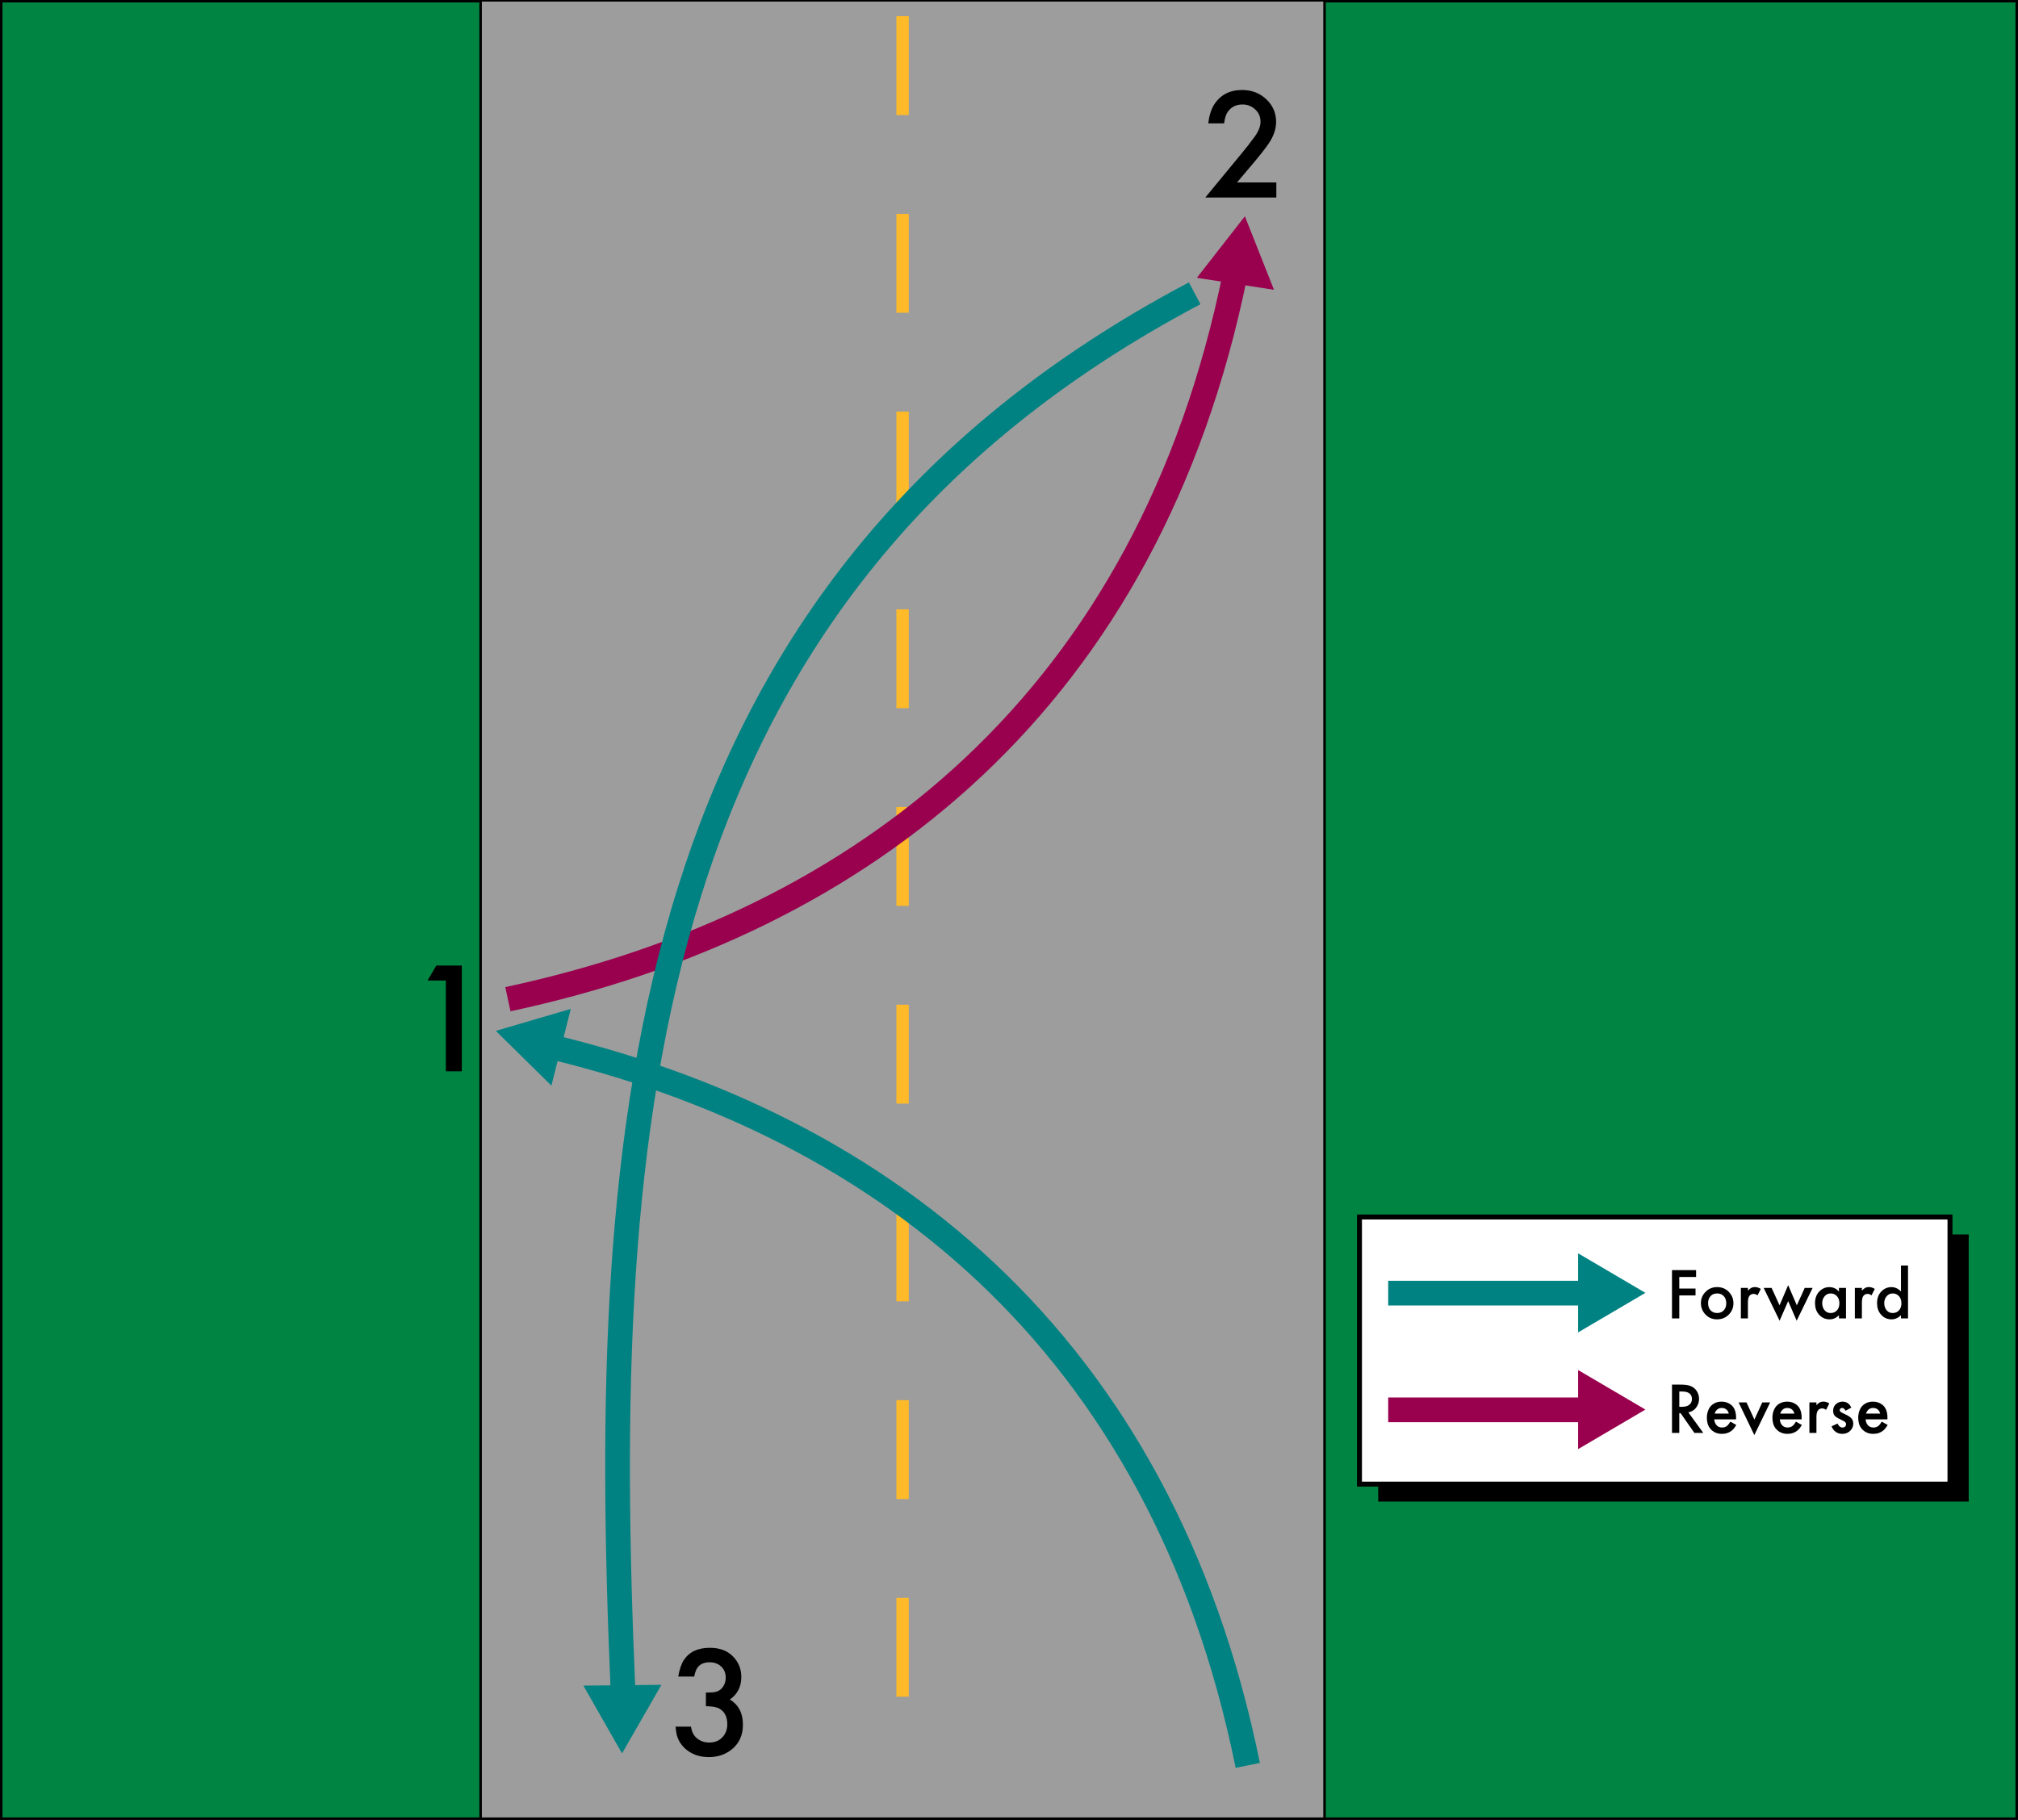 <?xml version="1.0" encoding="UTF-8" standalone="no"?>
<!-- Created with Inkscape (http://www.inkscape.org/) -->

<svg
   xmlns:dc="http://purl.org/dc/elements/1.1/"
   xmlns:cc="http://creativecommons.org/ns#"
   xmlns:rdf="http://www.w3.org/1999/02/22-rdf-syntax-ns#"
   xmlns:svg="http://www.w3.org/2000/svg"
   xmlns="http://www.w3.org/2000/svg"
   xmlns:sodipodi="http://sodipodi.sourceforge.net/DTD/sodipodi-0.dtd"
   xmlns:inkscape="http://www.inkscape.org/namespaces/inkscape"
   width="408.219"
   height="368.188"
   id="svg2"
   version="1.1"
   inkscape:version="0.48.1 r9760"
   sodipodi:docname="New document 1">
  <rect width="100%" height="100%" fill="#333333" stroke="none"/>
  <defs
     id="defs4" />
  <sodipodi:namedview
     id="base"
     pagecolor="#ffffff"
     bordercolor="#666666"
     borderopacity="1.0"
     inkscape:pageopacity="0.0"
     inkscape:pageshadow="2"
     inkscape:zoom="1.4"
     inkscape:cx="373.59407"
     inkscape:cy="106.00911"
     inkscape:document-units="px"
     inkscape:current-layer="text3771"
     showgrid="false"
     fit-margin-top="0"
     fit-margin-left="0"
     fit-margin-right="0"
     fit-margin-bottom="0"
     inkscape:window-width="1916"
     inkscape:window-height="1011"
     inkscape:window-x="0"
     inkscape:window-y="0"
     inkscape:window-maximized="1" />
  <g
     inkscape:label="Layer 1"
     inkscape:groupmode="layer"
     id="layer1"
     transform="translate(-11.875,-29.844)">
    <path
       style="fill:#008442;stroke:#000000;stroke-width:0.5;stroke-linecap:butt;stroke-miterlimit:4;stroke-opacity:1;stroke-dashoffset:0"
       d="m 12.122,30.088 407.714,0 0,367.696 -407.714,0 z"
       id="rect2985"
       inkscape:connector-curvature="0" />
    <path
       style="fill:#9d9d9d;fill-opacity:1;stroke:#000000;stroke-width:0.5;stroke-linecap:butt;stroke-miterlimit:4;stroke-opacity:1;stroke-dashoffset:0"
       d="m 109.096,29.914 170.716,0 0,367.869 -170.716,0 z"
       id="rect2987"
       inkscape:connector-curvature="0" />
    <path
       style="color:#000000;fill:none;stroke:#ffba29;stroke-width:2.5;stroke-linecap:butt;stroke-linejoin:miter;stroke-miterlimit:4;stroke-opacity:1;stroke-dasharray:20, 20;stroke-dashoffset:0;marker:none;visibility:visible;display:inline;overflow:visible;enable-background:accumulate"
       d="m 194.454,33.118 0,357.089"
       id="path3801"
       inkscape:connector-curvature="0" />
    <path
       style="color:#000000;fill:none;stroke:#008282;stroke-width:5;stroke-linecap:butt;stroke-linejoin:miter;stroke-miterlimit:4;stroke-opacity:1;stroke-dasharray:none;stroke-dashoffset:0;marker:none;visibility:visible;display:inline;overflow:visible;enable-background:accumulate"
       d="M 264.286,387.005 C 246.861,301.219 189.731,255.765 117.143,240.219"
       id="path2989"
       inkscape:connector-curvature="0"
       sodipodi:nodetypes="cc" />
    <path
       style="fill:#000000;fill-opacity:1;stroke:none"
       d="m 290.671,279.595 119.451,0 0,54.043 -119.451,0 z"
       id="rect3761"
       inkscape:connector-curvature="0" />
    <path
       style="fill:#ffffff;fill-opacity:1;stroke:#000000;stroke-width:1;stroke-linecap:butt;stroke-miterlimit:4;stroke-opacity:1;stroke-dashoffset:0"
       d="m 286.883,276.06 119.451,0 0,54.043 -119.451,0 z"
       id="rect3759"
       inkscape:connector-curvature="0" />
    <path
       style="color:#000000;fill:none;stroke:#008282;stroke-width:5;stroke-linecap:butt;stroke-linejoin:miter;stroke-miterlimit:4;stroke-opacity:1;stroke-dasharray:none;stroke-dashoffset:0;marker:none;visibility:visible;display:inline;overflow:visible;enable-background:accumulate"
       d="m 292.692,291.465 39.901,0"
       id="path3763"
       inkscape:connector-curvature="0" />
    <path
       transform="matrix(-0.726,0,0,0.739,594.344,76.203)"
       style="fill:#008282;fill-opacity:1;stroke:#008282;stroke-width:6.827;stroke-linecap:butt;stroke-miterlimit:4;stroke-opacity:1;stroke-dashoffset:0"
       inkscape:transform-center-x="0.13301307"
       inkscape:transform-center-y="-0.2695195"
       d="m 359.169,296.127 -8.513,-4.915 8.513,-4.915 z"
       id="path3765"
       inkscape:connector-curvature="0" />
    <path
       inkscape:connector-curvature="0"
       id="path3767"
       d="m 292.692,315.077 39.901,0"
       style="color:#000000;fill:#99004d;stroke:#99004d;stroke-width:5;stroke-linecap:butt;stroke-linejoin:miter;stroke-miterlimit:4;stroke-opacity:1;stroke-dasharray:none;stroke-dashoffset:0;marker:none;visibility:visible;display:inline;overflow:visible;enable-background:accumulate" />
    <path
       transform="matrix(-0.726,0,0,0.739,594.344,99.816)"
       style="fill:#99004d;fill-opacity:1;stroke:#99004d;stroke-width:6.827;stroke-linecap:butt;stroke-miterlimit:4;stroke-opacity:1;stroke-dashoffset:0"
       inkscape:transform-center-x="0.13301307"
       inkscape:transform-center-y="-0.2695195"
       d="m 359.169,296.127 -8.513,-4.915 8.513,-4.915 z"
       id="path3769"
       inkscape:connector-curvature="0" />
    <g
       style="font-size:14.665px;font-style:normal;font-variant:normal;font-weight:normal;font-stretch:normal;text-align:start;line-height:125%;letter-spacing:0px;word-spacing:0px;writing-mode:lr-tb;text-anchor:start;fill:#000000;fill-opacity:1;stroke:none;font-family:FuturaMed;-inkscape-font-specification:FuturaMed"
       id="text3771">
      <path
         d="m 354.975,288.196 -3.401,0 0,2.342 3.287,0 0,1.389 -3.287,0 0,4.654 -1.475,0 0,-9.774 4.876,0 0,1.389"
         id="path3810"
         inkscape:connector-curvature="0" />
      <path
         d="m 359.235,290.244 c 1.022,1e-5 1.852,0.37 2.492,1.11 0.535,0.616 0.802,1.332 0.802,2.148 -1e-5,0.96 -0.348,1.762 -1.045,2.406 -0.611,0.573 -1.37,0.859 -2.277,0.859 -1.002,0 -1.824,-0.372 -2.463,-1.117 -0.53,-0.616 -0.795,-1.349 -0.795,-2.198 0,-0.912 0.348,-1.695 1.045,-2.349 0.606,-0.573 1.353,-0.859 2.241,-0.859 m 0,1.282 c -0.621,10e-6 -1.1,0.224 -1.439,0.673 -0.263,0.353 -0.394,0.781 -0.394,1.282 0,0.649 0.181,1.153 0.544,1.511 0.334,0.329 0.764,0.494 1.289,0.494 0.621,0 1.1,-0.22 1.439,-0.659 0.267,-0.344 0.401,-0.783 0.401,-1.318 0,-0.63 -0.181,-1.124 -0.544,-1.482 -0.329,-0.334 -0.761,-0.501 -1.296,-0.501"
         id="path3812"
         inkscape:connector-curvature="0" />
      <path
         d="m 364.033,290.409 1.425,0 0,0.551 c 0.243,-0.253 0.449,-0.427 0.616,-0.523 0.239,-0.134 0.511,-0.2 0.816,-0.201 0.372,1e-5 0.764,0.124 1.174,0.372 l -0.659,1.303 c -0.272,-0.196 -0.532,-0.294 -0.781,-0.294 -0.377,10e-6 -0.666,0.136 -0.866,0.408 -0.201,0.267 -0.301,0.721 -0.301,1.361 l 0,3.194 -1.425,0 0,-6.173"
         id="path3814"
         inkscape:connector-curvature="0" />
      <path
         d="m 370.249,290.409 1.611,3.523 1.74,-4.082 1.754,4.082 1.597,-3.523 1.597,0 -3.229,6.638 -1.719,-3.974 -1.733,3.974 -3.222,-6.638 1.604,0"
         id="path3816"
         inkscape:connector-curvature="0" />
      <path
         d="m 383.875,290.409 1.425,0 0,6.173 -1.425,0 0,-0.644 c -0.234,0.22 -0.439,0.382 -0.616,0.487 -0.372,0.229 -0.797,0.344 -1.275,0.344 -0.902,0 -1.64,-0.346 -2.213,-1.038 -0.492,-0.592 -0.738,-1.341 -0.738,-2.248 0,-1.002 0.308,-1.807 0.924,-2.413 0.563,-0.549 1.224,-0.823 1.984,-0.823 0.582,1e-5 1.093,0.169 1.532,0.508 0.11,0.086 0.243,0.212 0.401,0.38 l 0,-0.723 m -1.668,1.117 c -0.525,10e-6 -0.945,0.201 -1.26,0.602 -0.306,0.382 -0.458,0.833 -0.458,1.353 0,0.644 0.193,1.162 0.58,1.554 0.301,0.301 0.675,0.451 1.124,0.451 0.573,0 1.026,-0.212 1.361,-0.637 0.272,-0.348 0.408,-0.795 0.408,-1.339 0,-0.63 -0.181,-1.127 -0.544,-1.489 -0.325,-0.329 -0.728,-0.494 -1.21,-0.494"
         id="path3818"
         inkscape:connector-curvature="0" />
      <path
         d="m 387.091,290.409 1.425,0 0,0.551 c 0.243,-0.253 0.449,-0.427 0.616,-0.523 0.239,-0.134 0.511,-0.2 0.816,-0.201 0.372,1e-5 0.764,0.124 1.174,0.372 l -0.659,1.303 c -0.272,-0.196 -0.532,-0.294 -0.781,-0.294 -0.377,10e-6 -0.666,0.136 -0.866,0.408 -0.201,0.267 -0.301,0.721 -0.301,1.361 l 0,3.194 -1.425,0 0,-6.173"
         id="path3820"
         inkscape:connector-curvature="0" />
      <path
         d="m 396.421,285.883 1.425,0 0,10.698 -1.425,0 0,-0.644 c -0.568,0.554 -1.205,0.831 -1.912,0.831 -0.888,0 -1.618,-0.346 -2.191,-1.038 -0.492,-0.592 -0.738,-1.341 -0.738,-2.248 0,-1.002 0.308,-1.807 0.924,-2.413 0.563,-0.549 1.224,-0.823 1.984,-0.823 0.721,1e-5 1.365,0.294 1.933,0.881 l 0,-5.242 m -1.668,5.643 c -0.525,10e-6 -0.945,0.201 -1.26,0.602 -0.306,0.382 -0.458,0.831 -0.458,1.346 0,0.649 0.193,1.17 0.58,1.561 0.301,0.301 0.675,0.451 1.124,0.451 0.573,0 1.026,-0.212 1.361,-0.637 0.272,-0.344 0.408,-0.79 0.408,-1.339 0,-0.63 -0.181,-1.127 -0.544,-1.489 -0.325,-0.329 -0.728,-0.494 -1.21,-0.494"
         id="path3822"
         inkscape:connector-curvature="0" />
    </g>
    <g
       style="font-size:14.665px;font-style:normal;font-variant:normal;font-weight:normal;font-stretch:normal;text-align:start;line-height:125%;letter-spacing:0px;word-spacing:0px;writing-mode:lr-tb;text-anchor:start;fill:#000000;fill-opacity:1;stroke:none;font-family:FuturaMed;-inkscape-font-specification:FuturaMed"
       id="text3775">
      <path
         d="m 353.407,315.589 3.029,4.16 -1.804,0 -2.793,-4.003 -0.265,0 0,4.003 -1.475,0 0,-9.774 1.726,0 c 0.74,10e-6 1.318,0.06 1.733,0.179 0.697,0.201 1.224,0.59 1.583,1.167 0.286,0.463 0.43,0.971 0.43,1.525 -10e-6,0.511 -0.124,0.991 -0.372,1.439 -0.382,0.697 -0.979,1.131 -1.79,1.303 m -1.833,-1.124 0.473,0 c 0.649,0 1.139,-0.117 1.468,-0.351 0.411,-0.286 0.616,-0.702 0.616,-1.246 -1e-5,-0.511 -0.191,-0.9 -0.573,-1.167 -0.325,-0.224 -0.812,-0.337 -1.461,-0.337 l -0.523,0 0,3.101"
         id="path3825"
         inkscape:connector-curvature="0" />
      <path
         d="m 363.059,317 -4.418,0 c 0.024,0.301 0.096,0.568 0.215,0.802 0.286,0.568 0.752,0.852 1.396,0.852 0.439,0 0.809,-0.148 1.11,-0.444 0.153,-0.158 0.337,-0.406 0.551,-0.745 l 1.203,0.673 c -0.282,0.468 -0.556,0.819 -0.823,1.053 -0.578,0.496 -1.275,0.745 -2.091,0.745 -0.993,0 -1.785,-0.358 -2.377,-1.074 -0.449,-0.549 -0.673,-1.279 -0.673,-2.191 0,-0.602 0.119,-1.162 0.358,-1.683 0.224,-0.496 0.57,-0.883 1.038,-1.16 0.463,-0.277 0.988,-0.415 1.575,-0.415 0.707,0 1.325,0.196 1.855,0.587 0.726,0.544 1.088,1.432 1.088,2.664 -10e-6,0.067 -0.002,0.179 -0.007,0.337 m -1.461,-1.16 c -0.067,-0.263 -0.162,-0.47 -0.286,-0.623 -0.277,-0.348 -0.661,-0.523 -1.153,-0.523 -0.501,0 -0.895,0.205 -1.182,0.616 -0.11,0.153 -0.191,0.329 -0.243,0.53 l 2.864,0"
         id="path3827"
         inkscape:connector-curvature="0" />
      <path
         d="m 365.172,313.577 1.597,3.466 1.59,-3.466 1.597,0 -3.201,6.602 -3.179,-6.602 1.597,0"
         id="path3829"
         inkscape:connector-curvature="0" />
      <path
         d="m 376.321,317 -4.418,0 c 0.024,0.301 0.096,0.568 0.215,0.802 0.286,0.568 0.752,0.852 1.396,0.852 0.439,0 0.809,-0.148 1.11,-0.444 0.153,-0.158 0.337,-0.406 0.551,-0.745 l 1.203,0.673 c -0.282,0.468 -0.556,0.819 -0.823,1.053 -0.578,0.496 -1.275,0.745 -2.091,0.745 -0.993,0 -1.785,-0.358 -2.377,-1.074 -0.449,-0.549 -0.673,-1.279 -0.673,-2.191 0,-0.602 0.119,-1.162 0.358,-1.683 0.224,-0.496 0.57,-0.883 1.038,-1.16 0.463,-0.277 0.988,-0.415 1.575,-0.415 0.707,0 1.325,0.196 1.855,0.587 0.726,0.544 1.088,1.432 1.088,2.664 -10e-6,0.067 -0.002,0.179 -0.007,0.337 m -1.461,-1.16 c -0.067,-0.263 -0.162,-0.47 -0.286,-0.623 -0.277,-0.348 -0.661,-0.523 -1.153,-0.523 -0.501,0 -0.895,0.205 -1.182,0.616 -0.11,0.153 -0.191,0.329 -0.243,0.53 l 2.864,0"
         id="path3831"
         inkscape:connector-curvature="0" />
      <path
         d="m 377.896,313.577 1.425,0 0,0.551 c 0.243,-0.253 0.449,-0.427 0.616,-0.523 0.239,-0.134 0.511,-0.2 0.816,-0.2 0.372,0 0.764,0.124 1.174,0.372 l -0.659,1.303 c -0.272,-0.196 -0.532,-0.294 -0.781,-0.294 -0.377,0 -0.666,0.136 -0.866,0.408 -0.201,0.267 -0.301,0.721 -0.301,1.361 l 0,3.194 -1.425,0 0,-6.173"
         id="path3833"
         inkscape:connector-curvature="0" />
      <path
         d="m 386.374,314.63 -1.182,0.63 c -0.181,-0.377 -0.411,-0.566 -0.687,-0.566 -0.134,0 -0.248,0.045 -0.344,0.136 -0.086,0.086 -0.129,0.189 -0.129,0.308 0,0.138 0.067,0.26 0.201,0.365 0.096,0.076 0.303,0.189 0.623,0.337 0.53,0.243 0.921,0.454 1.174,0.63 0.492,0.339 0.738,0.802 0.738,1.389 -10e-6,0.582 -0.217,1.079 -0.652,1.489 -0.42,0.391 -0.936,0.587 -1.547,0.587 -1.036,0 -1.769,-0.508 -2.198,-1.525 l 1.21,-0.559 c 0.124,0.224 0.232,0.387 0.322,0.487 0.186,0.21 0.415,0.315 0.687,0.315 0.263,0 0.456,-0.081 0.58,-0.243 0.096,-0.119 0.143,-0.258 0.143,-0.415 0,-0.239 -0.124,-0.434 -0.372,-0.587 -0.167,-0.1 -0.518,-0.282 -1.053,-0.544 -0.449,-0.22 -0.752,-0.434 -0.909,-0.644 -0.191,-0.253 -0.286,-0.57 -0.286,-0.952 0,-0.573 0.196,-1.026 0.587,-1.361 0.382,-0.329 0.826,-0.494 1.332,-0.494 0.554,0 1.01,0.196 1.368,0.587 0.124,0.138 0.255,0.348 0.394,0.63"
         id="path3835"
         inkscape:connector-curvature="0" />
      <path
         d="m 393.678,317 -4.418,0 c 0.024,0.301 0.096,0.568 0.215,0.802 0.286,0.568 0.752,0.852 1.396,0.852 0.439,0 0.809,-0.148 1.11,-0.444 0.153,-0.158 0.337,-0.406 0.551,-0.745 l 1.203,0.673 c -0.282,0.468 -0.556,0.819 -0.823,1.053 -0.578,0.496 -1.275,0.745 -2.091,0.745 -0.993,0 -1.785,-0.358 -2.377,-1.074 -0.449,-0.549 -0.673,-1.279 -0.673,-2.191 -10e-6,-0.602 0.119,-1.162 0.358,-1.683 0.224,-0.496 0.57,-0.883 1.038,-1.16 0.463,-0.277 0.988,-0.415 1.575,-0.415 0.707,0 1.325,0.196 1.855,0.587 0.726,0.544 1.088,1.432 1.088,2.664 -1e-5,0.067 -0.002,0.179 -0.007,0.337 m -1.461,-1.16 c -0.067,-0.263 -0.162,-0.47 -0.286,-0.623 -0.277,-0.348 -0.661,-0.523 -1.153,-0.523 -0.501,0 -0.895,0.205 -1.182,0.616 -0.11,0.153 -0.191,0.329 -0.243,0.53 l 2.864,0"
         id="path3837"
         inkscape:connector-curvature="0" />
    </g>
    <path
       transform="matrix(0.704,0.177,0.181,-0.717,-182.59,386.345)"
       style="fill:#008282;fill-opacity:1;stroke:#008282;stroke-width:6.827;stroke-linecap:butt;stroke-miterlimit:4;stroke-opacity:1;stroke-dashoffset:0"
       inkscape:transform-center-x="-0.5068572"
       inkscape:transform-center-y="1.048246"
       d="m 359.169,296.127 -8.513,-4.915 8.513,-4.915 z"
       id="path3779"
       inkscape:connector-curvature="0" />
    <g
       style="font-size:32.094px;font-style:normal;font-variant:normal;font-weight:normal;font-stretch:normal;text-align:start;line-height:125%;letter-spacing:0px;word-spacing:0px;writing-mode:lr-tb;text-anchor:start;fill:#000000;fill-opacity:1;stroke:none;font-family:FuturaMed;-inkscape-font-specification:FuturaMed"
       id="text3781">
      <path
         d="m 102.068,228.212 -3.698,0 1.771,-3.025 5.156,0 0,21.391 -3.228,0 0,-18.367"
         id="path3841"
         inkscape:connector-curvature="0" />
    </g>
    <path
       sodipodi:nodetypes="cc"
       inkscape:connector-curvature="0"
       id="path3785"
       d="M 261.76,85.209 C 244.336,170.995 187.205,216.449 114.617,231.995"
       style="color:#000000;fill:none;stroke:#99004d;stroke-width:5;stroke-linecap:butt;stroke-linejoin:miter;stroke-miterlimit:4;stroke-opacity:1;stroke-dasharray:none;stroke-dashoffset:0;marker:none;visibility:visible;display:inline;overflow:visible;enable-background:accumulate" />
    <path
       transform="matrix(0.675,-0.267,0.272,0.687,-57.308,-22.213)"
       style="fill:#008282;fill-opacity:1;stroke:#99004d;stroke-width:6.827;stroke-linecap:butt;stroke-miterlimit:4;stroke-opacity:1;stroke-dashoffset:0"
       inkscape:transform-center-x="-0.69283046"
       inkscape:transform-center-y="-1.4357913"
       d="m 359.169,296.127 -8.513,-4.915 8.513,-4.915 z"
       id="path3787"
       inkscape:connector-curvature="0" />
    <path
       style="color:#000000;fill:none;stroke:#008282;stroke-width:5;stroke-linecap:butt;stroke-linejoin:miter;stroke-miterlimit:4;stroke-opacity:1;stroke-dasharray:none;stroke-dashoffset:0;marker:none;visibility:visible;display:inline;overflow:visible;enable-background:accumulate"
       d="M 253.548,89.182 C 140.381,148.922 132.979,257.385 137.886,371.519"
       id="path3789"
       inkscape:connector-curvature="0"
       sodipodi:nodetypes="cc" />
    <path
       style="fill:#008282;fill-opacity:1;stroke:#008282;stroke-width:5;stroke-linecap:butt;stroke-miterlimit:4;stroke-opacity:1;stroke-dashoffset:0"
       inkscape:transform-center-x="-0.88574853"
       inkscape:transform-center-y="1.8380137"
       d="m 141.331,373.254 -7.165,0.074 3.547,6.226 z"
       id="path3791"
       inkscape:connector-curvature="0" />
    <g
       style="font-size:32.094px;font-style:normal;font-variant:normal;font-weight:normal;font-stretch:normal;text-align:start;line-height:125%;letter-spacing:0px;word-spacing:0px;writing-mode:lr-tb;text-anchor:start;fill:#000000;fill-opacity:1;stroke:none;font-family:FuturaMed;-inkscape-font-specification:FuturaMed"
       id="text3793">
      <path
         d="m 262.102,66.762 7.961,0 0,3.04 -14.37,0 7.412,-8.995 c 0.846,-1.013 1.708,-2.121 2.586,-3.322 0.784,-1.087 1.175,-2.084 1.175,-2.993 -1e-5,-1.107 -0.423,-2.001 -1.269,-2.68 -0.679,-0.554 -1.473,-0.831 -2.382,-0.831 -1.285,1.9e-5 -2.278,0.496 -2.978,1.489 -0.366,0.512 -0.611,1.29 -0.737,2.335 l -3.213,0 c 0.199,-1.609 0.611,-2.899 1.238,-3.871 1.275,-1.922 3.139,-2.883 5.595,-2.883 1.985,2.1e-5 3.641,0.643 4.968,1.928 1.285,1.243 1.928,2.753 1.928,4.529 -2e-5,1.463 -0.522,2.951 -1.567,4.466 -0.7,1.013 -1.708,2.298 -3.025,3.855 l -3.322,3.933"
         id="path3846"
         inkscape:connector-curvature="0" />
    </g>
    <g
       style="font-size:32.094px;font-style:normal;font-variant:normal;font-weight:normal;font-stretch:normal;text-align:start;line-height:125%;letter-spacing:0px;word-spacing:0px;writing-mode:lr-tb;text-anchor:start;fill:#000000;fill-opacity:1;stroke:none;font-family:FuturaMed;-inkscape-font-specification:FuturaMed"
       id="text3797"
       transform="translate(1.429,0)">
      <path
         d="m 153.241,375.034 0,-2.758 c 0.857,1e-5 1.468,-0.036 1.834,-0.11 0.7,-0.136 1.243,-0.491 1.63,-1.066 0.366,-0.533 0.548,-1.149 0.548,-1.849 -1e-5,-0.93 -0.313,-1.682 -0.94,-2.257 -0.596,-0.564 -1.369,-0.846 -2.319,-0.846 -1.128,2e-5 -1.954,0.371 -2.476,1.113 -0.251,0.345 -0.465,0.935 -0.643,1.771 l -3.228,0 c 0.251,-1.452 0.632,-2.57 1.144,-3.354 1.087,-1.64 2.836,-2.46 5.25,-2.46 1.995,2e-5 3.557,0.585 4.686,1.755 1.118,1.139 1.677,2.523 1.677,4.153 -2e-5,1.964 -0.773,3.484 -2.319,4.56 1.766,1.055 2.648,2.748 2.648,5.077 -1e-5,2.142 -0.768,3.824 -2.304,5.046 -1.264,1.013 -2.8,1.52 -4.607,1.52 -1.766,0 -3.254,-0.486 -4.466,-1.457 -1.003,-0.804 -1.666,-1.797 -1.99,-2.978 -0.104,-0.397 -0.193,-0.972 -0.266,-1.724 l 3.119,0 c 0.136,0.846 0.397,1.489 0.784,1.928 0.742,0.857 1.724,1.285 2.946,1.285 1.181,0 2.121,-0.428 2.821,-1.285 0.533,-0.658 0.799,-1.468 0.799,-2.429 -1e-5,-1.463 -0.517,-2.502 -1.551,-3.119 -0.533,-0.324 -1.457,-0.496 -2.774,-0.517"
         id="path3849"
         inkscape:connector-curvature="0" />
    </g>
  </g>
</svg>
